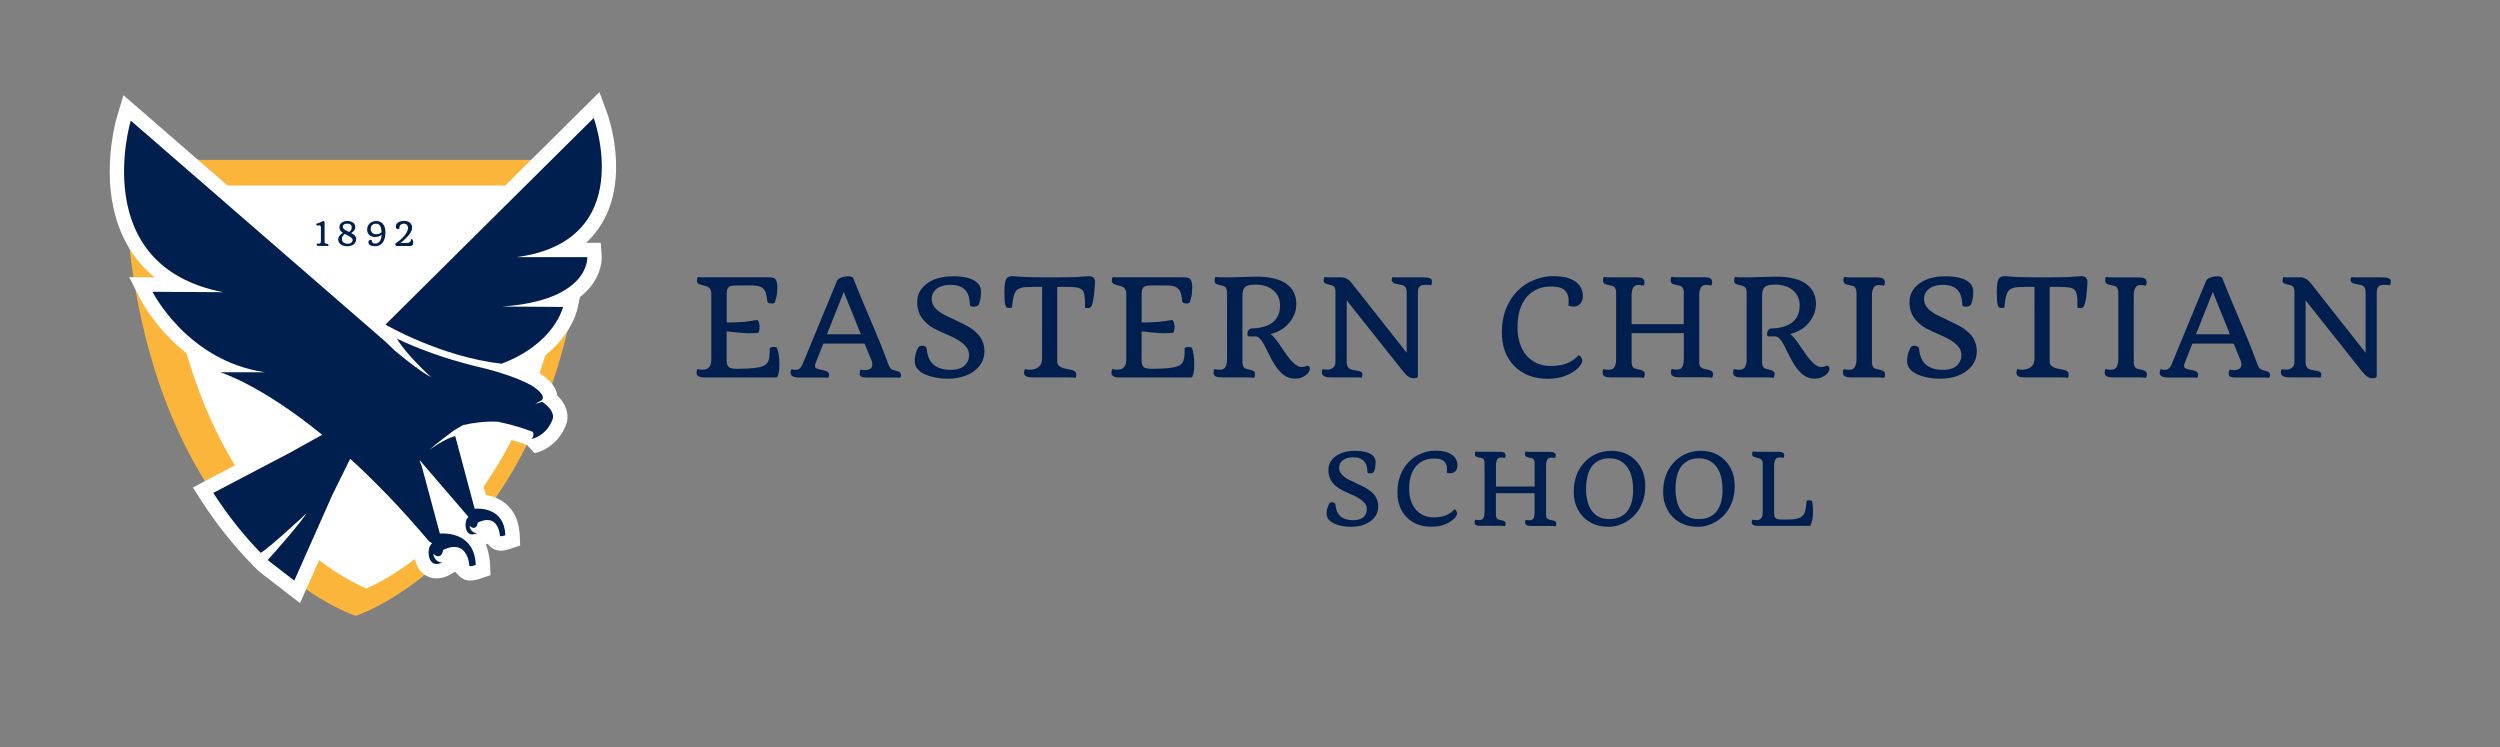 <?xml version="1.0" encoding="utf-8"?>
<!-- Generator: Adobe Illustrator 25.0.1, SVG Export Plug-In . SVG Version: 6.00 Build 0)  -->
<svg version="1.1" id="Layer_1" xmlns="http://www.w3.org/2000/svg" xmlns:xlink="http://www.w3.org/1999/xlink" x="0px" y="0px"
	 viewBox="0 0 490 146.5" style="enable-background:new 0 0 490 146.5;" xml:space="preserve">
<rect x="0" y="0" width="490" height="146.5" fill="#808080" stroke="none"/>
<style type="text/css">
	.st0{fill:#FCB53B;}
	.st1{fill:#FFFFFF;}
	.st2{fill:#001F4E;}
</style>
<path class="st0" d="M24.3,31.33c1.05,75.07,45.43,89.38,45.43,89.38l0-0.01l0,0.01c0,0,44.38-14.32,45.43-89.38H24.3z"/>
<path class="st1" d="M71.78,115.36c-3.09-1.36-11.1-5.52-19.08-14.91C39.85,85.37,32.56,63.28,31.5,36.37h80.54
	c-1.06,26.9-8.35,48.99-21.19,64.08C82.88,109.83,74.88,113.99,71.78,115.36z"/>
<path class="st1" d="M117.93,43.84c5.55-9.18,1.26-21.18,1.07-21.68l-1.51-4.11L73.83,61.37l-0.93-0.44l-2.43-2.11l-0.15-0.14
	l-0.14-0.12l-45.98-39.9l-1.25,4.15c-0.18,0.6-4.33,14.71,2.32,25.74c1.35,2.24,3.04,4.18,5.05,5.81l-4.98-0.03l2.05,4.09
	c0.24,0.48,4.98,9.73,15.35,14.64l-0.37,2.57c0.06,0.02,6,1.84,15.72,9.16l-2.54,1.41l-17.75,9.35l1.66,2.58
	c2.87,4.45,6.11,8.55,9.63,12.17l1.49,1.53l0.03-0.02l0.23,0.24l7.97,6.16l8.95-20.15l1.73-3.51c3.96,3.81,7.93,8.03,11.82,12.61
	c-0.11,0.6-0.12,1.11-0.11,1.33h0c0.2,3.59,2.48,4.87,4.38,4.87c1.23,0,2.22-0.5,2.49-0.66l1.13-0.64l0.79,0.82
	c0.33,0.34,1.05,0.91,2.21,0.91c0.68,0,1.44-0.21,1.96-0.39l1.98-0.67l-0.08-2.09c-0.01-0.25-0.04-0.48-0.06-0.72
	c-0.13-1.11-0.34-1.93-0.5-2.45c-0.08-0.24-0.16-0.49-0.26-0.72l0.32-0.18l0.43,0.45c0.56,0.59,1.33,0.91,2.18,0.91
	c0.63,0,1.32-0.19,1.8-0.35l1.98-0.67l-0.08-2.09c0-0.08-0.01-0.16-0.02-0.24c-0.12-1.27-0.34-2.12-0.51-2.63l0,0
	c-0.96-2.68-3.14-4.46-6.11-4.93l-2.98-11.14c1.48-0.28,2.94-0.43,4.35-0.43c0.2,0,0.4,0,0.6,0.01c3.66,0.76,6.14,1.79,6.17,1.8
	l0.36-0.84l1.07,2.39c3.94-0.94,5.83-4.29,6.32-6.12l0.05-0.19l0.02-0.19c0.16-1.26-0.11-3.02-1.98-4.81c-0.22-2-2.07-3.5-3.59-4.42
	l-0.09-0.05c-0.66-0.37-1.38-0.71-2.12-1.03c8.12-4.56,9.63-10.93,9.7-11.24l0.57-2.54c0.62-0.48,1.17-1.01,1.67-1.56
	c2.73-3.07,2.61-6.12,2.58-6.46l-0.18-2.62h-2.87C116.06,46.5,117.09,45.24,117.93,43.84z"/>
<g>
	<path class="st2" d="M64.35,48.23c-0.05-0.02-0.15-0.03-0.31-0.03h-1.6c-0.18,0-0.29-0.05-0.34-0.16
		c-0.02-0.04-0.03-0.08-0.03-0.12c0-0.09,0.02-0.15,0.05-0.19c0.07,0.02,0.17,0.03,0.3,0.03c0.13,0,0.21-0.01,0.27-0.04
		c0.05-0.03,0.1-0.06,0.13-0.11c0.06-0.08,0.08-0.21,0.08-0.39l0-2.71c-0.04-0.24-0.17-0.35-0.39-0.35c-0.06,0-0.12,0.01-0.19,0.02
		l-0.19,0.03c-0.04,0.01-0.07-0.03-0.1-0.1c-0.05-0.14-0.06-0.22-0.03-0.25c0.55-0.16,0.99-0.34,1.32-0.54
		c0.01-0.01,0.02-0.01,0.05-0.01c0.02,0,0.05,0.01,0.08,0.03c0.03,0.02,0.06,0.04,0.08,0.06c0.06,0.06,0.09,0.11,0.09,0.15v3.83
		c0,0.12,0.01,0.2,0.04,0.24c0.04,0.06,0.1,0.09,0.18,0.11c0.08,0.01,0.15,0.03,0.21,0.04c0.06,0.01,0.12,0.03,0.17,0.06
		c0.11,0.05,0.16,0.12,0.16,0.22C64.4,48.13,64.38,48.18,64.35,48.23z"/>
	<path class="st2" d="M69.64,44.49c0,0.48-0.27,0.88-0.8,1.19c0.37,0.2,0.6,0.36,0.7,0.48c0.1,0.12,0.17,0.24,0.21,0.35
		c0.04,0.12,0.06,0.25,0.06,0.41c0,0.15-0.03,0.31-0.1,0.47c-0.07,0.16-0.17,0.3-0.31,0.43c-0.32,0.29-0.76,0.44-1.33,0.44
		c-0.5,0-0.9-0.11-1.23-0.33c-0.37-0.24-0.55-0.59-0.55-1.04c0-0.37,0.2-0.71,0.59-1.02c0.11-0.09,0.22-0.16,0.33-0.23
		c-0.46-0.29-0.69-0.65-0.69-1.09c0-0.41,0.17-0.72,0.51-0.95c0.29-0.19,0.65-0.29,1.07-0.29c0.45,0,0.83,0.11,1.12,0.34
		C69.49,43.88,69.64,44.16,69.64,44.49z M67.01,46.87c0,0.14,0.04,0.28,0.11,0.41c0.07,0.13,0.16,0.23,0.27,0.3
		c0.19,0.12,0.44,0.19,0.75,0.19c0.31,0,0.55-0.07,0.72-0.21c0.16-0.13,0.25-0.29,0.25-0.5c0-0.18-0.09-0.34-0.27-0.49
		c-0.09-0.08-0.21-0.15-0.36-0.24l-0.53-0.29l-0.38-0.19C67.2,46.14,67.01,46.47,67.01,46.87z M68.94,44.58
		c0-0.5-0.3-0.74-0.89-0.74c-0.43,0-0.7,0.12-0.81,0.36c-0.03,0.07-0.05,0.16-0.05,0.27c0,0.11,0.04,0.21,0.11,0.3
		c0.08,0.09,0.17,0.18,0.29,0.26c0.12,0.08,0.25,0.15,0.4,0.22l0.44,0.21C68.78,45.23,68.94,44.94,68.94,44.58z"/>
	<path class="st2" d="M74.78,46.01c-0.31,0.29-0.73,0.44-1.24,0.44c-0.48,0-0.86-0.13-1.14-0.38c-0.29-0.26-0.44-0.62-0.44-1.07
		c0-0.48,0.17-0.88,0.5-1.2c0.34-0.32,0.79-0.48,1.34-0.48c0.5,0,0.9,0.17,1.22,0.52c0.36,0.4,0.54,1,0.52,1.8
		c-0.01,0.67-0.14,1.22-0.38,1.65c-0.19,0.35-0.46,0.61-0.79,0.77c-0.25,0.13-0.5,0.19-0.75,0.19c-0.24,0-0.45-0.02-0.62-0.05
		c-0.17-0.03-0.31-0.08-0.43-0.15c-0.24-0.13-0.36-0.32-0.36-0.57c0-0.13,0.04-0.24,0.12-0.33c0.08-0.09,0.18-0.13,0.29-0.13
		c0.12,0,0.19,0.01,0.23,0.03c0,0.33,0.12,0.54,0.36,0.64c0.08,0.03,0.17,0.05,0.25,0.05c0.08,0,0.17,0,0.26-0.01
		c0.09-0.01,0.21-0.04,0.33-0.1c0.13-0.05,0.24-0.15,0.34-0.28C74.63,47.1,74.76,46.64,74.78,46.01z M73.66,45.91
		c0.14,0,0.27-0.01,0.38-0.03c0.11-0.02,0.21-0.05,0.3-0.08c0.14-0.06,0.29-0.14,0.44-0.26c-0.03-0.91-0.25-1.44-0.65-1.61
		c-0.12-0.05-0.26-0.08-0.41-0.08c-0.15,0-0.29,0.02-0.42,0.06c-0.13,0.04-0.24,0.1-0.34,0.18c-0.21,0.17-0.31,0.43-0.31,0.76
		c0,0.31,0.1,0.56,0.29,0.76C73.13,45.81,73.37,45.91,73.66,45.91z"/>
	<path class="st2" d="M78.5,47.62c0.21,0,0.41,0.01,0.62,0.01c0.2,0,0.4,0,0.58-0.01c0.18-0.01,0.33-0.04,0.46-0.08
		c0.26-0.1,0.4-0.31,0.42-0.64c0.04-0.01,0.08-0.02,0.11-0.02c0.08,0,0.14,0.02,0.17,0.07c0.03,0.05,0.05,0.1,0.07,0.15
		c0.01,0.06,0.02,0.12,0.03,0.18c0.02,0.12,0.02,0.22,0.02,0.32c0,0.09-0.01,0.17-0.03,0.24c-0.02,0.07-0.05,0.13-0.09,0.19
		c-0.09,0.12-0.23,0.18-0.42,0.18h-2.77c-0.06-0.03-0.11-0.08-0.14-0.15c-0.03-0.07-0.04-0.13-0.04-0.18c0-0.09,0.02-0.15,0.05-0.19
		c0.69-0.44,1.27-0.94,1.72-1.49c0.47-0.57,0.71-1.08,0.71-1.54c0-0.23-0.07-0.43-0.21-0.58c-0.15-0.16-0.34-0.24-0.59-0.24
		c-0.26,0-0.47,0.07-0.63,0.22c-0.18,0.16-0.27,0.38-0.27,0.67c0,0.04,0,0.08,0.01,0.11c-0.1,0.05-0.19,0.08-0.26,0.08
		c-0.07,0-0.13-0.01-0.18-0.03c-0.05-0.02-0.09-0.05-0.13-0.1c-0.08-0.1-0.13-0.23-0.13-0.4c0-0.16,0.04-0.31,0.11-0.44
		c0.07-0.13,0.18-0.24,0.31-0.34c0.3-0.21,0.71-0.31,1.22-0.31c0.48,0,0.86,0.12,1.14,0.36c0.27,0.24,0.41,0.56,0.41,0.96
		c0,0.66-0.47,1.41-1.41,2.26C79.09,47.16,78.8,47.39,78.5,47.62z"/>
</g>
<path class="st2" d="M106.27,78.76l-1.38,0.4l1.14-0.64c0,0,0.04-0.02,0.09-0.05l0.02-0.01c0,0,0.01-0.01,0.01-0.01
	c0.09-0.07,0.19-0.19,0.23-0.38c0-0.02,0.01-0.04,0.01-0.06c0.01-0.05,0-0.1,0-0.15c0-0.02,0-0.04,0-0.06c0,0,0,0,0,0l0,0
	c-0.16-1.02-2.23-2.27-2.23-2.27c-3.52-1.94-8.81-3.27-10.92-3.75l0,0c-6.4-1.56-11.54-3.55-15.45-5.4
	c1.87,3.19,6.72,7.56,6.72,7.56c-1.78-0.94-4.38-2.92-7.08-5.17l-1.81-1.74l-7.03-6.1c-0.04-0.04-0.08-0.07-0.12-0.11
	c-0.09-0.07-0.14-0.12-0.14-0.12l-42.7-37.06c0,0-8.59,28.45,18.11,33.63l-13.85-0.08c0,0,6.76,13.52,22.03,15.77h-8.76
	c0,0,7.77,2.31,19.99,12.26l-6.3,3.5L41.8,96.61c3.02,4.68,6.19,8.55,9.29,11.74c1.72-0.94,8.92-7.69,8.92-7.69
	c-0.63,1.28-6.26,7.74-7.52,9.08l0.19,0.2c0,0,0,0,0,0l5,3.86l7.52-16.93l0,0h0l3.44-6.95c4.7,4.28,9.88,9.57,15.41,16.13l0.65,0.45
	c-0.69,0.46-0.7,1.78-0.7,1.83c0.18,3.32,2.68,1.91,2.68,1.91c-1.63-0.05-1.76-1.72-1.76-1.72c0.62,0.65,1.13,0.49,1.13,0.49
	c0.7-0.13,0.79-1.22,0.79-1.22c4.91-2.35,5.15,3.08,5.15,3.08c-0.01,0.3,1.26-0.13,1.26-0.13c-0.23-6.23-5.65-6.25-7.04-6.16
	l-3.56-13.24c0,0-0.47-1.03-0.37-1.12l9.55,11.11c-0.58,0.39-0.59,1.51-0.59,1.55c0.15,2.81,2.27,1.62,2.27,1.62
	c-1.38-0.05-1.48-1.46-1.48-1.46c0.52,0.55,0.95,0.41,0.95,0.41c0.59-0.12,0.66-1.03,0.66-1.03c4.15-1.99,4.35,2.6,4.35,2.6
	c-0.01,0.25,1.06-0.11,1.06-0.11c-0.2-5.39-4.99-5.28-6.02-5.2l-3.81-14.25c-2.13,0.55-5.17,2.77-5.17,2.77
	c1.4-1.25,4.89-3.85,4.89-3.85l0,0c0.59-0.36,1.2-0.72,1.83-1.07c2.05-0.46,4.36-0.76,6.76-0.66c4.14,0.84,6.92,2.01,6.92,2.01
	c0.36,0.93-0.32,1.4-0.32,1.4c3.37-0.81,4.26-4.12,4.26-4.12C108.54,80.76,107.57,79.66,106.27,78.76z M101.18,50.41
	c24.03-3.17,15.19-27.29,15.19-27.29l-40.82,40.5c0,0,10.76,6.29,22.75,7.67c10.46-3.94,12.06-11.13,12.06-11.13l-12.02-0.08
	c17.35-1.17,16.77-9.68,16.77-9.68H101.18z"/>
<polyline class="st1" points="103.35,87.28 104.78,88.82 104.86,87.56 103.23,85.46 102.43,86.08 "/>
<g>
	<path class="st2" d="M150.85,68.28c0.23-0.2,0.47-0.29,0.73-0.29c0.39,0,0.62,0.06,0.68,0.17c0.33,0.66,0.5,1.77,0.5,3.3
		c0,1.07-0.12,1.84-0.36,2.32c-0.08,0.14-0.16,0.2-0.24,0.2h-14.12c-1.01,0-1.52-0.3-1.52-0.91c0-0.32,0.07-0.57,0.2-0.74
		c0.29,0.09,0.57,0.13,0.84,0.13c0.27,0,0.51-0.02,0.7-0.06c0.2-0.04,0.38-0.13,0.55-0.27c0.41-0.32,0.61-0.85,0.61-1.6V57.56
		c0-0.74-0.3-1.21-0.9-1.42c-0.17-0.06-0.35-0.11-0.53-0.16c-0.18-0.05-0.36-0.09-0.52-0.14c-0.17-0.05-0.31-0.1-0.44-0.16
		c-0.29-0.15-0.43-0.36-0.43-0.63c0-0.35,0.07-0.6,0.2-0.76c0.15,0.04,0.31,0.06,0.46,0.06h13.09c0.78,0,1.27,0.07,1.47,0.22
		c0.36,0.26,0.54,0.82,0.54,1.69c0,0.84-0.07,1.52-0.21,2.05c-0.14,0.53-0.24,0.84-0.3,0.95c-0.09,0.15-0.25,0.23-0.5,0.23
		c-0.36,0-0.6-0.05-0.74-0.13c-0.13-0.09-0.2-0.16-0.21-0.2c-0.11-1.22-0.3-2-0.58-2.33c-0.27-0.34-0.59-0.57-0.97-0.69
		c-0.37-0.12-0.85-0.19-1.45-0.19h-2.85c-0.9,0-1.46,0.09-1.66,0.27c-0.2,0.18-0.33,0.39-0.38,0.62c-0.05,0.23-0.08,0.53-0.08,0.9
		v5.45l0.75,0.01c1.88,0,3.63-0.17,5.24-0.5c0.12,0.06,0.23,0.23,0.32,0.5c0.09,0.28,0.14,0.55,0.14,0.83c0,0.46-0.08,0.86-0.23,1.2
		c-0.56,0.05-1.21,0.08-1.94,0.08c-0.73,0-2.16-0.12-4.29-0.36v5.77c0,0.64,0.17,1.07,0.51,1.29c0.29,0.19,0.81,0.28,1.56,0.28
		l1.93-0.05c1.87-0.07,3.08-0.33,3.65-0.78c0.32-0.26,0.52-0.59,0.63-1.01c0.1-0.42,0.15-0.84,0.15-1.26
		C150.88,68.77,150.87,68.46,150.85,68.28z"/>
	<path class="st2" d="M168.71,72.46c0.36,0.06,0.63,0.09,0.81,0.09c0.18,0,0.36-0.02,0.53-0.06c0.17-0.04,0.33-0.1,0.47-0.18
		c0.31-0.19,0.46-0.48,0.46-0.88c0-0.33-0.1-0.7-0.31-1.11l-1.2-2.98h-8.1l-1.43,3.63c-0.14,0.33-0.2,0.57-0.2,0.72
		c0,0.15,0.02,0.26,0.07,0.33c0.05,0.07,0.12,0.13,0.22,0.19c0.1,0.05,0.22,0.09,0.36,0.13l0.52,0.14c0.56,0.09,0.93,0.18,1.09,0.26
		c0.33,0.16,0.5,0.4,0.5,0.72c0,0.23-0.06,0.43-0.19,0.59c-0.16-0.04-0.31-0.06-0.45-0.06h-5.21c-1.13,0-1.7-0.31-1.7-0.93
		c0-0.29,0.06-0.52,0.19-0.7c0.32,0.09,0.58,0.13,0.8,0.13c0.22,0,0.4-0.03,0.55-0.1s0.29-0.18,0.43-0.35
		c0.23-0.28,0.5-0.84,0.81-1.69l6.32-15.3c0.18-0.41,0.69-0.69,1.52-0.84c0.23-0.04,0.47-0.06,0.73-0.06c0.52,0,0.84,0.14,0.96,0.42
		l1.28,3.2c2.46,5.82,3.89,9.21,4.27,10.18l1.15,3.02c0.23,0.66,0.42,1.06,0.58,1.22c0.15,0.15,0.32,0.26,0.5,0.32
		c0.18,0.06,0.36,0.11,0.56,0.15c0.19,0.04,0.36,0.09,0.51,0.15c0.32,0.14,0.49,0.37,0.49,0.66c0,0.23-0.06,0.43-0.19,0.59
		c-0.16-0.04-0.31-0.06-0.43-0.06h-6.1c-0.44,0-0.77-0.05-1.02-0.16c-0.24-0.11-0.36-0.27-0.36-0.49
		C168.47,72.92,168.55,72.64,168.71,72.46z M168.73,65.51l-3.35-8.29l-3.29,8.29H168.73z"/>
	<path class="st2" d="M190.1,59.76c0-1.95-0.7-3.18-2.08-3.67c-0.48-0.17-1.04-0.26-1.68-0.26c-0.64,0-1.19,0.07-1.65,0.22
		c-0.46,0.14-0.84,0.34-1.15,0.59c-0.62,0.5-0.93,1.17-0.93,2c0,1.25,0.92,2.32,2.76,3.21l1.6,0.76c0.78,0.36,1.52,0.72,2.24,1.09
		c0.72,0.37,1.36,0.8,1.91,1.27c1.22,1.04,1.83,2.33,1.83,3.86c0,1.65-0.72,2.97-2.15,3.98c-1.34,0.94-3.02,1.41-5.04,1.41
		c-1.6,0-3.02-0.25-4.25-0.75c-0.9-0.36-1.55-0.87-1.93-1.52c-0.2-0.33-0.29-0.74-0.29-1.22c0-0.96,0.24-1.85,0.72-2.67
		c0.16-0.2,0.38-0.29,0.67-0.29c0.55,0,0.86,0.16,0.95,0.49c0.11,1.47,0.56,2.55,1.36,3.22c0.8,0.67,1.91,1.01,3.35,1.01
		c1.65,0,2.75-0.54,3.31-1.61c0.2-0.38,0.29-0.82,0.29-1.32s-0.14-0.96-0.41-1.36c-0.27-0.4-0.64-0.77-1.09-1.11
		c-0.69-0.51-1.61-1.01-2.74-1.48c-1.14-0.48-2.03-0.9-2.66-1.25c-0.64-0.36-1.2-0.77-1.68-1.25c-1.06-1.04-1.59-2.32-1.59-3.85
		c0-1.56,0.67-2.81,2.01-3.75c1.29-0.9,2.95-1.36,4.99-1.36c2.58,0,4.27,0.53,5.07,1.6c0.29,0.38,0.44,0.89,0.44,1.51
		c0,0.62-0.06,1.16-0.17,1.62c-0.12,0.46-0.23,0.76-0.34,0.9c-0.19,0.23-0.51,0.34-0.97,0.34C190.32,60.09,190.1,59.98,190.1,59.76z
		"/>
	<path class="st2" d="M210.77,74.07c-0.2-0.07-0.62-0.1-1.27-0.1h-7.32c-0.44,0-0.8-0.07-1.07-0.21c-0.27-0.14-0.4-0.4-0.4-0.77
		c0-0.26,0.07-0.48,0.2-0.65c0.32,0.09,0.63,0.13,0.92,0.13c0.29,0,0.56-0.03,0.82-0.09c0.26-0.06,0.5-0.17,0.73-0.32
		c0.55-0.35,0.84-0.88,0.87-1.6V56.23h-1.66c-1.24,0-2.04,0.06-2.42,0.17c-0.38,0.12-0.67,0.26-0.86,0.44
		c-0.19,0.18-0.35,0.42-0.47,0.73c-0.21,0.53-0.38,1.44-0.5,2.74c-0.19,0.04-0.36,0.06-0.51,0.06c-0.34,0-0.56-0.09-0.65-0.27
		c-0.09-0.18-0.16-0.36-0.19-0.56c-0.03-0.19-0.06-0.4-0.08-0.63c-0.03-0.46-0.05-0.95-0.05-1.47c0-1.42,0.11-2.33,0.33-2.71
		c0.22-0.41,0.67-0.61,1.33-0.61c0.13,0,0.32,0.01,0.56,0.04c0.25,0.03,0.61,0.06,1.07,0.09c1.27,0.08,2.79,0.11,4.57,0.11h2.16
		c2.47,0,4.13-0.04,4.96-0.12c0.84-0.08,1.36-0.12,1.56-0.12c0.2,0,0.39,0.03,0.56,0.09c0.17,0.06,0.31,0.15,0.41,0.26
		c0.16,0.19,0.24,0.42,0.24,0.7c0,0.43-0.01,0.77-0.04,1.02c-0.03,0.26-0.05,0.56-0.08,0.91c-0.03,0.35-0.07,0.71-0.12,1.09
		c-0.12,0.89-0.27,1.5-0.45,1.83c-0.17,0.24-0.38,0.36-0.62,0.36s-0.46-0.02-0.65-0.06l0.01-0.81c0-0.76-0.04-1.36-0.13-1.8
		c-0.09-0.44-0.26-0.77-0.54-0.99c-0.27-0.22-0.67-0.35-1.18-0.41c-0.51-0.05-1.19-0.08-2.05-0.08h-1.54v14.72
		c0,0.61,0.49,1.04,1.47,1.28c0.24,0.05,0.47,0.1,0.68,0.14c0.22,0.04,0.43,0.09,0.63,0.13c0.2,0.05,0.38,0.11,0.51,0.17
		c0.27,0.14,0.41,0.37,0.41,0.69C210.98,73.67,210.91,73.9,210.77,74.07z"/>
	<path class="st2" d="M232.17,68.28c0.23-0.2,0.47-0.29,0.73-0.29c0.39,0,0.62,0.06,0.68,0.17c0.33,0.66,0.5,1.77,0.5,3.3
		c0,1.07-0.12,1.84-0.36,2.32c-0.08,0.14-0.16,0.2-0.24,0.2h-14.12c-1.02,0-1.52-0.3-1.52-0.91c0-0.32,0.07-0.57,0.2-0.74
		c0.29,0.09,0.57,0.13,0.84,0.13c0.27,0,0.51-0.02,0.7-0.06c0.2-0.04,0.38-0.13,0.55-0.27c0.41-0.32,0.61-0.85,0.61-1.6V57.56
		c0-0.74-0.3-1.21-0.9-1.42c-0.17-0.06-0.35-0.11-0.53-0.16c-0.18-0.05-0.36-0.09-0.52-0.14c-0.17-0.05-0.31-0.1-0.44-0.16
		c-0.29-0.15-0.43-0.36-0.43-0.63c0-0.35,0.07-0.6,0.2-0.76c0.15,0.04,0.31,0.06,0.46,0.06h13.09c0.79,0,1.28,0.07,1.47,0.22
		c0.36,0.26,0.54,0.82,0.54,1.69c0,0.84-0.07,1.52-0.21,2.05c-0.14,0.53-0.24,0.84-0.3,0.95c-0.09,0.15-0.25,0.23-0.5,0.23
		c-0.36,0-0.6-0.05-0.74-0.13c-0.13-0.09-0.2-0.16-0.21-0.2c-0.11-1.22-0.3-2-0.57-2.33c-0.27-0.34-0.59-0.57-0.97-0.69
		c-0.37-0.12-0.86-0.19-1.45-0.19h-2.85c-0.91,0-1.46,0.09-1.66,0.27c-0.2,0.18-0.33,0.39-0.38,0.62c-0.05,0.23-0.08,0.53-0.08,0.9
		v5.45l0.75,0.01c1.89,0,3.63-0.17,5.24-0.5c0.12,0.06,0.23,0.23,0.32,0.5c0.09,0.28,0.14,0.55,0.14,0.83c0,0.46-0.08,0.86-0.23,1.2
		c-0.56,0.05-1.21,0.08-1.94,0.08c-0.74,0-2.16-0.12-4.29-0.36v5.77c0,0.64,0.17,1.07,0.51,1.29c0.29,0.19,0.81,0.28,1.56,0.28
		l1.93-0.05c1.87-0.07,3.08-0.33,3.65-0.78c0.32-0.26,0.52-0.59,0.63-1.01c0.1-0.42,0.15-0.84,0.15-1.26
		C232.19,68.77,232.18,68.46,232.17,68.28z"/>
	<path class="st2" d="M245.78,74.07c-0.2-0.07-0.61-0.1-1.25-0.1h-5.22c-0.44,0-0.8-0.07-1.06-0.21c-0.26-0.14-0.4-0.4-0.4-0.77
		c0-0.27,0.06-0.49,0.19-0.65c0.32,0.09,0.64,0.13,0.93,0.13c0.3,0,0.53-0.03,0.7-0.1c0.17-0.06,0.32-0.18,0.45-0.34
		c0.26-0.34,0.38-0.91,0.38-1.7V57.24c-0.03-0.6-0.22-0.98-0.59-1.14c-0.11-0.05-0.26-0.1-0.45-0.14c-0.19-0.04-0.38-0.09-0.56-0.13
		c-0.18-0.05-0.34-0.1-0.47-0.17c-0.26-0.14-0.38-0.31-0.38-0.54c0-0.4,0.07-0.69,0.2-0.86c0.2,0.07,0.62,0.1,1.27,0.1h1.66
		l4.49-0.13l0.55-0.01c2.63,0,4.59,0.47,5.9,1.4c1.3,0.93,1.96,2.25,1.96,3.95c0,1.27-0.41,2.44-1.24,3.5
		c-0.92,1.19-2.19,1.99-3.81,2.41c0.44,0.31,0.95,0.87,1.51,1.69l1.36,1.98c1.27,1.85,2.32,2.78,3.16,2.78
		c0.32,0,0.55-0.03,0.72-0.09l0.32-0.13c0.07-0.02,0.15-0.04,0.23-0.04c0.09,0,0.18,0.07,0.27,0.2c0.09,0.13,0.14,0.28,0.14,0.45
		c0,0.17-0.07,0.37-0.22,0.61c-0.14,0.23-0.35,0.45-0.61,0.63c-0.6,0.43-1.25,0.65-1.96,0.65c-0.71,0-1.29-0.12-1.75-0.36
		c-0.46-0.24-0.87-0.55-1.25-0.94c-0.38-0.39-0.73-0.83-1.04-1.32c-0.31-0.49-0.6-1-0.88-1.52l-0.76-1.52
		c-0.54-1.11-0.97-1.82-1.29-2.14c-0.32-0.32-0.61-0.48-0.88-0.48h-1.29c-0.21,0-0.32-0.15-0.32-0.46c0-0.43,0.16-0.76,0.49-1
		c0.11-0.08,0.44-0.12,1-0.13c0.56-0.01,1.18-0.13,1.87-0.35c0.7-0.22,1.27-0.52,1.72-0.91c0.88-0.76,1.32-1.83,1.32-3.2
		c0-1.15-0.38-2.09-1.15-2.83c-0.87-0.83-2.08-1.25-3.63-1.27c-1.02,0-1.71,0.15-2.05,0.46c-0.34,0.29-0.52,0.84-0.54,1.65v13.06
		c0,0.67,0.19,1.1,0.56,1.28c0.12,0.05,0.28,0.1,0.47,0.14c0.2,0.04,0.39,0.09,0.57,0.13c0.18,0.05,0.34,0.11,0.47,0.17
		c0.26,0.14,0.38,0.32,0.38,0.55C245.99,73.62,245.92,73.9,245.78,74.07z"/>
	<path class="st2" d="M260.8,73.97c-1.14,0-1.71-0.33-1.71-0.99c0-0.3,0.07-0.51,0.2-0.63c0.25,0.07,0.5,0.1,0.77,0.1
		c0.27,0,0.5-0.03,0.7-0.1c0.2-0.07,0.38-0.17,0.53-0.29c0.31-0.26,0.46-0.64,0.46-1.11V57.02c-0.02-0.34-0.09-0.6-0.22-0.77
		c-0.13-0.17-0.32-0.29-0.58-0.36c-0.26-0.07-0.47-0.13-0.63-0.16c-0.17-0.03-0.32-0.08-0.45-0.13c-0.3-0.13-0.45-0.29-0.45-0.47
		c0-0.39,0.06-0.67,0.19-0.83c0.18,0.04,0.45,0.06,0.82,0.06h2.5c0.75,0,1.42,0.38,2.02,1.14l10.76,13.64V57.2
		c-0.01-0.34-0.08-0.63-0.21-0.86c-0.13-0.23-0.35-0.38-0.66-0.46c-0.31-0.08-0.59-0.13-0.83-0.17c-0.24-0.04-0.45-0.09-0.64-0.16
		c-0.4-0.14-0.6-0.36-0.6-0.66c0-0.26,0.07-0.45,0.2-0.59c0.18,0.04,0.45,0.06,0.82,0.06h5.16c1.14,0,1.71,0.24,1.71,0.73
		c0,0.41-0.06,0.69-0.19,0.83c-0.21-0.06-0.46-0.09-0.74-0.09c-0.28,0-0.52,0.01-0.72,0.02c-0.2,0.01-0.39,0.07-0.55,0.16
		c-0.36,0.2-0.55,0.6-0.56,1.2v16.4c0,0.25-0.07,0.4-0.2,0.45c-0.14,0.05-0.38,0.08-0.74,0.08c-0.61,0-1.25-0.45-1.94-1.34
		l-11.06-13.92v12.24c0.04,0.73,0.39,1.19,1.04,1.36c0.25,0.05,0.49,0.09,0.74,0.13c0.24,0.03,0.46,0.08,0.65,0.13
		c0.43,0.11,0.65,0.31,0.65,0.59c0,0.31-0.06,0.54-0.19,0.7c-0.18-0.04-0.45-0.06-0.82-0.06H260.8z"/>
	<path class="st2" d="M307.4,59.9c0.03-0.24,0.05-0.59,0.05-1.05c0-0.46-0.09-0.88-0.27-1.26c-0.18-0.38-0.42-0.68-0.73-0.89
		c-0.54-0.37-1.35-0.55-2.42-0.55c-1.08,0-2.03,0.19-2.85,0.58c-0.82,0.39-1.51,0.93-2.07,1.63c-1.12,1.41-1.68,3.32-1.68,5.74
		c0,2.29,0.57,4.12,1.7,5.49c1.18,1.42,2.77,2.14,4.77,2.14c1.97,0,3.5-0.43,4.6-1.29c0.33-0.26,0.64-0.53,0.91-0.83
		c0.26,0.08,0.47,0.3,0.63,0.68c0.05,0.13,0.08,0.3,0.08,0.5s-0.15,0.52-0.45,0.92c-0.3,0.4-0.74,0.79-1.32,1.17
		c-1.38,0.9-3.04,1.36-4.96,1.36c-2.76,0-4.96-0.84-6.6-2.52c-1.62-1.65-2.43-3.85-2.43-6.61c0-1.69,0.27-3.21,0.81-4.57
		c0.54-1.36,1.27-2.51,2.2-3.46c0.93-0.95,2.01-1.68,3.26-2.19c1.24-0.51,2.45-0.77,3.62-0.77c1.17,0,2.11,0.1,2.82,0.29
		c0.71,0.2,1.3,0.47,1.76,0.81c0.94,0.7,1.41,1.63,1.41,2.79c0,0.89-0.33,1.51-0.99,1.88c-0.22,0.13-0.46,0.19-0.72,0.19
		C308,60.08,307.63,60.02,307.4,59.9z"/>
	<path class="st2" d="M322.16,74.07c-0.2-0.07-0.62-0.1-1.27-0.1h-5.33c-0.44,0-0.8-0.07-1.06-0.21c-0.26-0.14-0.4-0.4-0.4-0.77
		c0-0.27,0.06-0.49,0.19-0.65c0.34,0.09,0.66,0.13,0.95,0.13c0.29,0,0.52-0.03,0.69-0.1c0.17-0.06,0.32-0.18,0.45-0.34
		c0.26-0.34,0.38-0.91,0.38-1.7V57.24c-0.03-0.6-0.22-0.98-0.59-1.14c-0.11-0.05-0.26-0.1-0.46-0.14l-0.61-0.13
		c-0.42-0.1-0.67-0.23-0.77-0.38c-0.09-0.15-0.14-0.3-0.14-0.45c0-0.32,0.06-0.56,0.19-0.74c0.2,0.07,0.62,0.1,1.27,0.1h5.21
		c0.44,0,0.8,0.07,1.07,0.21c0.27,0.14,0.4,0.4,0.4,0.77c0,0.28-0.07,0.5-0.2,0.65c-0.32-0.09-0.68-0.13-1.06-0.13
		c-0.83,0-1.25,0.67-1.28,2.02v5.65h10.23v-6.31c-0.03-0.6-0.22-0.98-0.59-1.14c-0.11-0.05-0.26-0.1-0.46-0.14l-0.61-0.13
		c-0.42-0.1-0.67-0.23-0.77-0.38c-0.09-0.15-0.14-0.3-0.14-0.45c0-0.34,0.06-0.59,0.19-0.74c0.2,0.07,0.62,0.1,1.27,0.1h5.21
		c0.44,0,0.8,0.07,1.07,0.21c0.27,0.14,0.4,0.4,0.4,0.77c0,0.28-0.07,0.5-0.2,0.65c-0.32-0.09-0.68-0.13-1.06-0.13
		c-0.83,0-1.25,0.67-1.28,2.02v13.06c0,0.48,0.07,0.79,0.22,0.95c0.21,0.23,0.48,0.38,0.79,0.44s0.58,0.12,0.78,0.17
		c0.2,0.05,0.38,0.11,0.51,0.17c0.27,0.14,0.41,0.37,0.41,0.69c0,0.3-0.07,0.53-0.2,0.7c-0.2-0.07-0.62-0.1-1.27-0.1h-5.33
		c-0.44,0-0.8-0.07-1.06-0.21c-0.26-0.14-0.4-0.4-0.4-0.77c0-0.27,0.06-0.49,0.19-0.65c0.32,0.09,0.63,0.13,0.91,0.13
		c0.28,0,0.5-0.03,0.65-0.09c0.15-0.06,0.29-0.17,0.4-0.32c0.24-0.32,0.37-0.85,0.38-1.6v-5.14h-10.23v5.64
		c0,0.67,0.19,1.1,0.56,1.28c0.12,0.05,0.28,0.1,0.49,0.14c0.2,0.04,0.41,0.09,0.61,0.13c0.2,0.05,0.37,0.11,0.51,0.17
		c0.28,0.14,0.42,0.38,0.42,0.69C322.36,73.67,322.3,73.9,322.16,74.07z"/>
	<path class="st2" d="M347.62,74.07c-0.2-0.07-0.61-0.1-1.25-0.1h-5.22c-0.44,0-0.8-0.07-1.06-0.21c-0.26-0.14-0.4-0.4-0.4-0.77
		c0-0.27,0.06-0.49,0.19-0.65c0.32,0.09,0.64,0.13,0.93,0.13s0.53-0.03,0.7-0.1c0.17-0.06,0.32-0.18,0.45-0.34
		c0.26-0.34,0.38-0.91,0.38-1.7V57.24c-0.03-0.6-0.22-0.98-0.59-1.14c-0.11-0.05-0.26-0.1-0.45-0.14c-0.19-0.04-0.38-0.09-0.56-0.13
		c-0.18-0.05-0.34-0.1-0.47-0.17c-0.26-0.14-0.38-0.31-0.38-0.54c0-0.4,0.07-0.69,0.2-0.86c0.2,0.07,0.62,0.1,1.27,0.1h1.66
		l4.49-0.13l0.55-0.01c2.63,0,4.59,0.47,5.9,1.4c1.3,0.93,1.96,2.25,1.96,3.95c0,1.27-0.41,2.44-1.24,3.5
		c-0.92,1.19-2.19,1.99-3.81,2.41c0.44,0.31,0.95,0.87,1.51,1.69l1.36,1.98c1.27,1.85,2.32,2.78,3.16,2.78
		c0.32,0,0.55-0.03,0.72-0.09l0.32-0.13c0.07-0.02,0.14-0.04,0.23-0.04s0.18,0.07,0.27,0.2c0.09,0.13,0.14,0.28,0.14,0.45
		c0,0.17-0.07,0.37-0.22,0.61c-0.14,0.23-0.35,0.45-0.61,0.63c-0.6,0.43-1.25,0.65-1.96,0.65c-0.71,0-1.29-0.12-1.75-0.36
		c-0.46-0.24-0.87-0.55-1.25-0.94c-0.38-0.39-0.73-0.83-1.04-1.32c-0.31-0.49-0.6-1-0.88-1.52l-0.75-1.52
		c-0.54-1.11-0.97-1.82-1.29-2.14c-0.32-0.32-0.61-0.48-0.88-0.48h-1.29c-0.21,0-0.32-0.15-0.32-0.46c0-0.43,0.16-0.76,0.49-1
		c0.11-0.08,0.44-0.12,1-0.13c0.56-0.01,1.18-0.13,1.87-0.35c0.7-0.22,1.27-0.52,1.72-0.91c0.88-0.76,1.32-1.83,1.32-3.2
		c0-1.15-0.38-2.09-1.15-2.83c-0.87-0.83-2.08-1.25-3.63-1.27c-1.02,0-1.71,0.15-2.05,0.46c-0.34,0.29-0.52,0.84-0.54,1.65v13.06
		c0,0.67,0.19,1.1,0.56,1.28c0.12,0.05,0.28,0.1,0.47,0.14c0.2,0.04,0.39,0.09,0.57,0.13c0.18,0.05,0.34,0.11,0.47,0.17
		c0.26,0.14,0.38,0.32,0.38,0.55C347.82,73.62,347.76,73.9,347.62,74.07z"/>
	<path class="st2" d="M369.27,74.07c-0.2-0.07-0.62-0.1-1.27-0.1h-5.33c-0.44,0-0.8-0.07-1.06-0.21c-0.27-0.14-0.4-0.4-0.4-0.77
		c0-0.27,0.06-0.49,0.19-0.65c0.34,0.09,0.65,0.13,0.94,0.13s0.51-0.03,0.68-0.09c0.17-0.06,0.31-0.17,0.43-0.32
		c0.26-0.32,0.41-0.86,0.42-1.6V57.38c0-0.67-0.19-1.1-0.56-1.27c-0.12-0.06-0.28-0.11-0.49-0.15c-0.21-0.04-0.41-0.09-0.61-0.13
		c-0.2-0.05-0.37-0.1-0.5-0.17c-0.27-0.14-0.41-0.37-0.41-0.69c0-0.32,0.06-0.55,0.19-0.7c0.2,0.07,0.62,0.1,1.27,0.1h5.21
		c0.44,0,0.8,0.07,1.07,0.21c0.27,0.14,0.4,0.4,0.4,0.77c0,0.28-0.07,0.5-0.2,0.65c-0.32-0.09-0.68-0.13-1.06-0.13
		c-0.83,0-1.25,0.67-1.28,2.02v13.06c0,0.67,0.19,1.1,0.56,1.28c0.12,0.05,0.28,0.1,0.49,0.14c0.2,0.04,0.41,0.09,0.61,0.13
		c0.2,0.05,0.37,0.11,0.5,0.17c0.28,0.14,0.42,0.38,0.42,0.69C369.47,73.67,369.41,73.9,369.27,74.07z"/>
	<path class="st2" d="M384.6,59.76c0-1.95-0.7-3.18-2.08-3.67c-0.48-0.17-1.04-0.26-1.68-0.26c-0.64,0-1.19,0.07-1.65,0.22
		c-0.46,0.14-0.84,0.34-1.15,0.59c-0.62,0.5-0.93,1.17-0.93,2c0,1.25,0.92,2.32,2.76,3.21l1.6,0.76c0.78,0.36,1.52,0.72,2.24,1.09
		c0.72,0.37,1.36,0.8,1.91,1.27c1.22,1.04,1.83,2.33,1.83,3.86c0,1.65-0.72,2.97-2.15,3.98c-1.34,0.94-3.02,1.41-5.04,1.41
		c-1.6,0-3.02-0.25-4.25-0.75c-0.9-0.36-1.55-0.87-1.93-1.52c-0.2-0.33-0.29-0.74-0.29-1.22c0-0.96,0.24-1.85,0.72-2.67
		c0.16-0.2,0.38-0.29,0.67-0.29c0.55,0,0.86,0.16,0.95,0.49c0.11,1.47,0.57,2.55,1.36,3.22c0.8,0.67,1.91,1.01,3.34,1.01
		c1.65,0,2.75-0.54,3.31-1.61c0.2-0.38,0.29-0.82,0.29-1.32s-0.14-0.96-0.41-1.36c-0.27-0.4-0.63-0.77-1.09-1.11
		c-0.69-0.51-1.6-1.01-2.74-1.48c-1.14-0.48-2.03-0.9-2.66-1.25c-0.64-0.36-1.2-0.77-1.68-1.25c-1.06-1.04-1.59-2.32-1.59-3.85
		c0-1.56,0.67-2.81,2.01-3.75c1.29-0.9,2.95-1.36,4.99-1.36c2.58,0,4.27,0.53,5.07,1.6c0.29,0.38,0.43,0.89,0.43,1.51
		c0,0.62-0.06,1.16-0.17,1.62c-0.12,0.46-0.23,0.76-0.34,0.9c-0.19,0.23-0.51,0.34-0.97,0.34C384.83,60.09,384.6,59.98,384.6,59.76z
		"/>
	<path class="st2" d="M405.28,74.07c-0.2-0.07-0.62-0.1-1.27-0.1h-7.32c-0.44,0-0.8-0.07-1.07-0.21c-0.27-0.14-0.4-0.4-0.4-0.77
		c0-0.26,0.07-0.48,0.2-0.65c0.32,0.09,0.63,0.13,0.92,0.13c0.29,0,0.56-0.03,0.82-0.09c0.26-0.06,0.5-0.17,0.73-0.32
		c0.55-0.35,0.84-0.88,0.87-1.6V56.23h-1.66c-1.24,0-2.04,0.06-2.42,0.17c-0.38,0.12-0.66,0.26-0.86,0.44
		c-0.19,0.18-0.35,0.42-0.47,0.73c-0.21,0.53-0.38,1.44-0.5,2.74c-0.19,0.04-0.36,0.06-0.51,0.06c-0.34,0-0.56-0.09-0.65-0.27
		c-0.09-0.18-0.16-0.36-0.19-0.56c-0.03-0.19-0.06-0.4-0.08-0.63c-0.03-0.46-0.05-0.95-0.05-1.47c0-1.42,0.11-2.33,0.33-2.71
		c0.22-0.41,0.67-0.61,1.33-0.61c0.13,0,0.32,0.01,0.56,0.04c0.25,0.03,0.61,0.06,1.08,0.09c1.27,0.08,2.79,0.11,4.57,0.11h2.16
		c2.47,0,4.13-0.04,4.96-0.12c0.84-0.08,1.36-0.12,1.56-0.12c0.2,0,0.39,0.03,0.56,0.09c0.17,0.06,0.31,0.15,0.41,0.26
		c0.16,0.19,0.24,0.42,0.24,0.7c0,0.43-0.01,0.77-0.04,1.02c-0.03,0.26-0.05,0.56-0.08,0.91c-0.03,0.35-0.07,0.71-0.12,1.09
		c-0.12,0.89-0.27,1.5-0.45,1.83c-0.17,0.24-0.38,0.36-0.62,0.36c-0.24,0-0.46-0.02-0.65-0.06l0.01-0.81c0-0.76-0.04-1.36-0.13-1.8
		c-0.09-0.44-0.27-0.77-0.54-0.99c-0.27-0.22-0.67-0.35-1.18-0.41c-0.51-0.05-1.19-0.08-2.05-0.08h-1.53v14.72
		c0,0.61,0.49,1.04,1.47,1.28c0.24,0.05,0.47,0.1,0.68,0.14c0.22,0.04,0.43,0.09,0.63,0.13c0.2,0.05,0.38,0.11,0.51,0.17
		c0.27,0.14,0.41,0.37,0.41,0.69C405.48,73.67,405.41,73.9,405.28,74.07z"/>
	<path class="st2" d="M420.58,74.07c-0.2-0.07-0.62-0.1-1.27-0.1h-5.33c-0.44,0-0.8-0.07-1.06-0.21c-0.27-0.14-0.4-0.4-0.4-0.77
		c0-0.27,0.06-0.49,0.19-0.65c0.34,0.09,0.65,0.13,0.94,0.13s0.51-0.03,0.68-0.09c0.17-0.06,0.31-0.17,0.43-0.32
		c0.26-0.32,0.41-0.86,0.42-1.6V57.38c0-0.67-0.19-1.1-0.56-1.27c-0.12-0.06-0.28-0.11-0.49-0.15c-0.21-0.04-0.41-0.09-0.61-0.13
		c-0.2-0.05-0.37-0.1-0.5-0.17c-0.27-0.14-0.41-0.37-0.41-0.69c0-0.32,0.06-0.55,0.19-0.7c0.2,0.07,0.62,0.1,1.27,0.1h5.21
		c0.44,0,0.8,0.07,1.07,0.21c0.27,0.14,0.4,0.4,0.4,0.77c0,0.28-0.07,0.5-0.2,0.65c-0.32-0.09-0.68-0.13-1.06-0.13
		c-0.83,0-1.25,0.67-1.28,2.02v13.06c0,0.67,0.19,1.1,0.56,1.28c0.12,0.05,0.28,0.1,0.49,0.14c0.2,0.04,0.41,0.09,0.61,0.13
		c0.2,0.05,0.37,0.11,0.5,0.17c0.28,0.14,0.42,0.38,0.42,0.69C420.79,73.67,420.72,73.9,420.58,74.07z"/>
	<path class="st2" d="M437.05,72.46c0.36,0.06,0.63,0.09,0.81,0.09c0.18,0,0.36-0.02,0.53-0.06c0.18-0.04,0.33-0.1,0.47-0.18
		c0.31-0.19,0.46-0.48,0.46-0.88c0-0.33-0.1-0.7-0.31-1.11l-1.2-2.98h-8.1l-1.43,3.63c-0.14,0.33-0.2,0.57-0.2,0.72
		c0,0.15,0.02,0.26,0.07,0.33c0.05,0.07,0.12,0.13,0.22,0.19c0.1,0.05,0.22,0.09,0.36,0.13l0.52,0.14c0.56,0.09,0.93,0.18,1.09,0.26
		c0.33,0.16,0.5,0.4,0.5,0.72c0,0.23-0.06,0.43-0.19,0.59c-0.16-0.04-0.31-0.06-0.45-0.06h-5.21c-1.13,0-1.7-0.31-1.7-0.93
		c0-0.29,0.06-0.52,0.19-0.7c0.32,0.09,0.58,0.13,0.8,0.13c0.22,0,0.4-0.03,0.55-0.1c0.15-0.07,0.29-0.18,0.43-0.35
		c0.23-0.28,0.5-0.84,0.81-1.69l6.32-15.3c0.18-0.41,0.69-0.69,1.52-0.84c0.23-0.04,0.47-0.06,0.73-0.06c0.52,0,0.84,0.14,0.96,0.42
		l1.28,3.2c2.46,5.82,3.89,9.21,4.27,10.18l1.15,3.02c0.23,0.66,0.42,1.06,0.58,1.22c0.15,0.15,0.32,0.26,0.5,0.32
		c0.18,0.06,0.36,0.11,0.56,0.15c0.19,0.04,0.36,0.09,0.5,0.15c0.32,0.14,0.49,0.37,0.49,0.66c0,0.23-0.06,0.43-0.19,0.59
		c-0.16-0.04-0.31-0.06-0.43-0.06h-6.1c-0.43,0-0.77-0.05-1.02-0.16c-0.24-0.11-0.36-0.27-0.36-0.49
		C436.81,72.92,436.89,72.64,437.05,72.46z M437.06,65.51l-3.35-8.29l-3.29,8.29H437.06z"/>
	<path class="st2" d="M448.76,73.97c-1.14,0-1.71-0.33-1.71-0.99c0-0.3,0.07-0.51,0.2-0.63c0.25,0.07,0.5,0.1,0.77,0.1
		s0.5-0.03,0.7-0.1c0.2-0.07,0.38-0.17,0.53-0.29c0.31-0.26,0.46-0.64,0.46-1.11V57.02c-0.02-0.34-0.09-0.6-0.22-0.77
		c-0.13-0.17-0.32-0.29-0.58-0.36c-0.26-0.07-0.47-0.13-0.63-0.16c-0.17-0.03-0.32-0.08-0.45-0.13c-0.3-0.13-0.45-0.29-0.45-0.47
		c0-0.39,0.06-0.67,0.19-0.83c0.18,0.04,0.45,0.06,0.82,0.06h2.49c0.75,0,1.42,0.38,2.02,1.14l10.76,13.64V57.2
		c-0.01-0.34-0.08-0.63-0.21-0.86c-0.13-0.23-0.35-0.38-0.67-0.46c-0.31-0.08-0.59-0.13-0.83-0.17c-0.24-0.04-0.45-0.09-0.64-0.16
		c-0.4-0.14-0.6-0.36-0.6-0.66c0-0.26,0.07-0.45,0.2-0.59c0.18,0.04,0.45,0.06,0.82,0.06h5.16c1.14,0,1.71,0.24,1.71,0.73
		c0,0.41-0.06,0.69-0.19,0.83c-0.21-0.06-0.46-0.09-0.74-0.09c-0.28,0-0.52,0.01-0.72,0.02c-0.2,0.01-0.39,0.07-0.55,0.16
		c-0.36,0.2-0.55,0.6-0.56,1.2v16.4c0,0.25-0.07,0.4-0.2,0.45c-0.14,0.05-0.38,0.08-0.74,0.08c-0.61,0-1.25-0.45-1.94-1.34
		l-11.06-13.92v12.24c0.04,0.73,0.39,1.19,1.04,1.36c0.25,0.05,0.49,0.09,0.74,0.13c0.24,0.03,0.46,0.08,0.65,0.13
		c0.43,0.11,0.65,0.31,0.65,0.59c0,0.31-0.06,0.54-0.19,0.7c-0.18-0.04-0.45-0.06-0.82-0.06H448.76z"/>
	<path class="st2" d="M268.01,92.54c0-1.45-0.51-2.35-1.54-2.72c-0.35-0.13-0.77-0.19-1.24-0.19c-0.47,0-0.88,0.05-1.22,0.16
		c-0.34,0.11-0.63,0.25-0.85,0.44c-0.46,0.37-0.69,0.86-0.69,1.48c0,0.93,0.68,1.72,2.05,2.38l1.18,0.56
		c0.58,0.27,1.13,0.54,1.66,0.81c0.53,0.27,1.01,0.59,1.42,0.94c0.9,0.77,1.35,1.72,1.35,2.86c0,1.22-0.53,2.2-1.59,2.95
		c-0.99,0.69-2.24,1.04-3.73,1.04c-1.19,0-2.24-0.19-3.14-0.56c-0.67-0.27-1.15-0.64-1.43-1.13c-0.14-0.25-0.22-0.55-0.22-0.9
		c0-0.71,0.18-1.37,0.53-1.98c0.12-0.15,0.28-0.22,0.49-0.22c0.4,0,0.64,0.12,0.7,0.36c0.08,1.09,0.42,1.89,1.01,2.39
		c0.59,0.5,1.42,0.75,2.48,0.75c1.22,0,2.04-0.4,2.45-1.19c0.14-0.28,0.22-0.61,0.22-0.98c0-0.38-0.1-0.71-0.3-1.01
		c-0.2-0.3-0.47-0.57-0.81-0.82c-0.51-0.38-1.19-0.75-2.03-1.1c-0.84-0.35-1.5-0.66-1.97-0.93c-0.47-0.27-0.89-0.57-1.25-0.93
		c-0.78-0.77-1.17-1.72-1.17-2.85c0-1.16,0.5-2.08,1.49-2.78c0.95-0.67,2.19-1,3.69-1c1.91,0,3.16,0.39,3.75,1.18
		c0.22,0.28,0.32,0.66,0.32,1.12c0,0.46-0.04,0.86-0.13,1.2c-0.09,0.34-0.17,0.56-0.25,0.66c-0.14,0.17-0.38,0.26-0.72,0.26
		C268.18,92.79,268.01,92.71,268.01,92.54z"/>
	<path class="st2" d="M283.57,92.65c0.03-0.18,0.04-0.44,0.04-0.78c0-0.34-0.07-0.65-0.2-0.93c-0.13-0.28-0.31-0.5-0.54-0.66
		c-0.4-0.27-1-0.41-1.79-0.41c-0.8,0-1.5,0.14-2.11,0.43c-0.61,0.29-1.12,0.69-1.53,1.21c-0.83,1.04-1.24,2.46-1.24,4.25
		c0,1.7,0.42,3.05,1.26,4.06c0.87,1.05,2.05,1.58,3.53,1.58c1.46,0,2.6-0.32,3.41-0.96c0.25-0.19,0.47-0.39,0.67-0.62
		c0.19,0.06,0.34,0.22,0.46,0.5c0.04,0.09,0.06,0.22,0.06,0.37c0,0.16-0.11,0.38-0.34,0.68c-0.22,0.3-0.55,0.59-0.98,0.87
		c-1.02,0.67-2.25,1-3.68,1c-2.05,0-3.68-0.62-4.89-1.87c-1.2-1.22-1.8-2.85-1.8-4.9c0-1.25,0.2-2.38,0.6-3.38
		c0.4-1,0.94-1.86,1.63-2.56c0.69-0.7,1.49-1.25,2.41-1.62c0.92-0.38,1.81-0.57,2.68-0.57c0.87,0,1.56,0.07,2.09,0.22
		c0.52,0.14,0.96,0.34,1.31,0.6c0.69,0.52,1.04,1.21,1.04,2.06c0,0.66-0.24,1.12-0.73,1.39c-0.16,0.09-0.34,0.14-0.53,0.14
		C284.01,92.78,283.73,92.74,283.57,92.65z"/>
	<path class="st2" d="M294.98,103.14c-0.14-0.05-0.46-0.08-0.94-0.08h-3.95c-0.33,0-0.59-0.05-0.79-0.16
		c-0.2-0.1-0.29-0.3-0.29-0.57c0-0.2,0.05-0.36,0.14-0.48c0.25,0.06,0.49,0.09,0.7,0.09c0.21,0,0.39-0.02,0.51-0.07
		c0.13-0.05,0.24-0.13,0.33-0.25c0.19-0.25,0.28-0.67,0.28-1.26v-9.69c-0.02-0.44-0.16-0.72-0.44-0.84c-0.08-0.04-0.2-0.07-0.34-0.1
		l-0.45-0.09c-0.31-0.08-0.5-0.17-0.57-0.28c-0.07-0.11-0.1-0.22-0.1-0.34c0-0.23,0.05-0.42,0.14-0.55
		c0.14,0.05,0.46,0.08,0.94,0.08h3.86c0.33,0,0.59,0.05,0.79,0.16c0.2,0.1,0.3,0.3,0.3,0.57c0,0.21-0.05,0.37-0.15,0.48
		c-0.24-0.06-0.5-0.09-0.79-0.09c-0.61,0-0.93,0.5-0.95,1.5v4.19h7.58v-4.67c-0.02-0.44-0.16-0.72-0.44-0.84
		c-0.08-0.04-0.2-0.07-0.34-0.1l-0.45-0.09c-0.31-0.08-0.5-0.17-0.57-0.28c-0.07-0.11-0.1-0.22-0.1-0.34c0-0.25,0.05-0.44,0.14-0.55
		c0.14,0.05,0.46,0.08,0.94,0.08h3.86c0.33,0,0.59,0.05,0.79,0.16c0.2,0.1,0.3,0.3,0.3,0.57c0,0.21-0.05,0.37-0.15,0.48
		c-0.24-0.06-0.5-0.09-0.79-0.09c-0.61,0-0.93,0.5-0.95,1.5v9.67c0,0.35,0.05,0.59,0.16,0.7c0.16,0.17,0.35,0.28,0.59,0.33
		c0.23,0.05,0.43,0.09,0.58,0.12c0.15,0.03,0.28,0.08,0.38,0.13c0.2,0.1,0.3,0.27,0.3,0.51c0,0.22-0.05,0.39-0.15,0.52
		c-0.14-0.05-0.46-0.08-0.94-0.08H300c-0.33,0-0.59-0.05-0.79-0.16c-0.2-0.1-0.29-0.3-0.29-0.57c0-0.2,0.05-0.36,0.14-0.48
		c0.24,0.06,0.46,0.09,0.67,0.09c0.21,0,0.37-0.02,0.48-0.07c0.11-0.04,0.21-0.12,0.29-0.24c0.18-0.23,0.27-0.63,0.28-1.18v-3.81
		h-7.58v4.18c0,0.5,0.14,0.81,0.42,0.95c0.09,0.04,0.21,0.07,0.36,0.1c0.15,0.03,0.3,0.07,0.45,0.1c0.15,0.03,0.27,0.08,0.37,0.13
		c0.21,0.11,0.31,0.28,0.31,0.51C295.13,102.84,295.08,103.02,294.98,103.14z"/>
	<path class="st2" d="M310.37,101.38c-0.6-0.6-1.07-1.32-1.41-2.17s-0.51-1.75-0.51-2.7c0-0.95,0.09-1.79,0.28-2.51
		c0.19-0.73,0.45-1.38,0.79-1.98c0.33-0.59,0.73-1.11,1.19-1.57c0.46-0.45,0.96-0.84,1.51-1.15c1.1-0.63,2.29-0.94,3.57-0.94
		c1.94,0,3.53,0.62,4.76,1.86c1.28,1.29,1.92,2.98,1.92,5.09c0,1.58-0.36,3.01-1.07,4.27c-0.65,1.15-1.55,2.05-2.69,2.71
		c-1.1,0.64-2.21,0.96-3.32,0.96c-1.11,0-2.08-0.16-2.9-0.49C311.68,102.43,310.97,101.97,310.37,101.38z M311.96,91.47
		c-0.37,0.52-0.65,1.16-0.82,1.9c-0.18,0.75-0.27,1.54-0.27,2.4c0,0.86,0.08,1.64,0.25,2.35c0.16,0.71,0.43,1.33,0.79,1.87
		c0.78,1.17,1.94,1.75,3.49,1.75c1.55,0,2.73-0.51,3.53-1.52c0.77-0.99,1.16-2.4,1.16-4.23c0-2.81-0.83-4.7-2.5-5.66
		c-0.59-0.33-1.3-0.5-2.11-0.5c-0.81,0-1.51,0.14-2.08,0.43C312.81,90.55,312.33,90.95,311.96,91.47z"/>
	<path class="st2" d="M327.9,101.38c-0.6-0.6-1.07-1.32-1.41-2.17c-0.34-0.85-0.51-1.75-0.51-2.7c0-0.95,0.09-1.79,0.28-2.51
		c0.19-0.73,0.45-1.38,0.79-1.98c0.33-0.59,0.73-1.11,1.19-1.57c0.46-0.45,0.96-0.84,1.51-1.15c1.1-0.63,2.29-0.94,3.57-0.94
		c1.94,0,3.53,0.62,4.76,1.86c1.28,1.29,1.92,2.98,1.92,5.09c0,1.58-0.36,3.01-1.07,4.27c-0.65,1.15-1.55,2.05-2.69,2.71
		c-1.1,0.64-2.21,0.96-3.32,0.96c-1.11,0-2.08-0.16-2.9-0.49C329.21,102.43,328.5,101.97,327.9,101.38z M329.49,91.47
		c-0.37,0.52-0.65,1.16-0.82,1.9c-0.18,0.75-0.27,1.54-0.27,2.4c0,0.86,0.08,1.64,0.25,2.35c0.16,0.71,0.43,1.33,0.79,1.87
		c0.78,1.17,1.94,1.75,3.49,1.75c1.55,0,2.73-0.51,3.53-1.52c0.77-0.99,1.16-2.4,1.16-4.23c0-2.81-0.83-4.7-2.5-5.66
		c-0.59-0.33-1.3-0.5-2.11-0.5c-0.81,0-1.51,0.14-2.08,0.43C330.34,90.55,329.86,90.95,329.49,91.47z"/>
	<path class="st2" d="M355.35,100.12c0,1.42-0.19,2.4-0.57,2.95h-10.33c-0.5,0-0.84-0.13-1.03-0.38c-0.06-0.09-0.09-0.19-0.09-0.29
		c0-0.24,0.05-0.42,0.15-0.55c0.21,0.06,0.5,0.09,0.84,0.09c0.78,0,1.17-0.48,1.17-1.43v-9.73c0-0.44-0.18-0.73-0.55-0.88
		c-0.11-0.05-0.24-0.1-0.4-0.14l-0.47-0.12c-0.3-0.08-0.49-0.17-0.56-0.28c-0.07-0.11-0.11-0.22-0.11-0.34
		c0-0.24,0.05-0.42,0.15-0.55c0.14,0.05,0.46,0.08,0.94,0.08h4.13c0.33,0,0.59,0.05,0.79,0.16c0.2,0.1,0.29,0.3,0.29,0.57
		c0,0.22-0.05,0.38-0.14,0.48c-0.24-0.06-0.47-0.09-0.69-0.09s-0.39,0.02-0.51,0.07c-0.12,0.05-0.23,0.13-0.33,0.24
		c-0.19,0.24-0.29,0.63-0.3,1.18v9.58c0.01,0.44,0.14,0.74,0.39,0.89c0.21,0.13,0.59,0.2,1.15,0.2l0.71-0.01l0.81-0.01
		c1.38,0,2.28-0.31,2.7-0.92c0.21-0.3,0.35-0.68,0.42-1.14c0.07-0.46,0.14-0.99,0.19-1.6c0.1-0.06,0.24-0.09,0.41-0.09
		c0.32,0,0.54,0.04,0.65,0.11C355.28,98.69,355.35,99.34,355.35,100.12z"/>
</g>
</svg>
